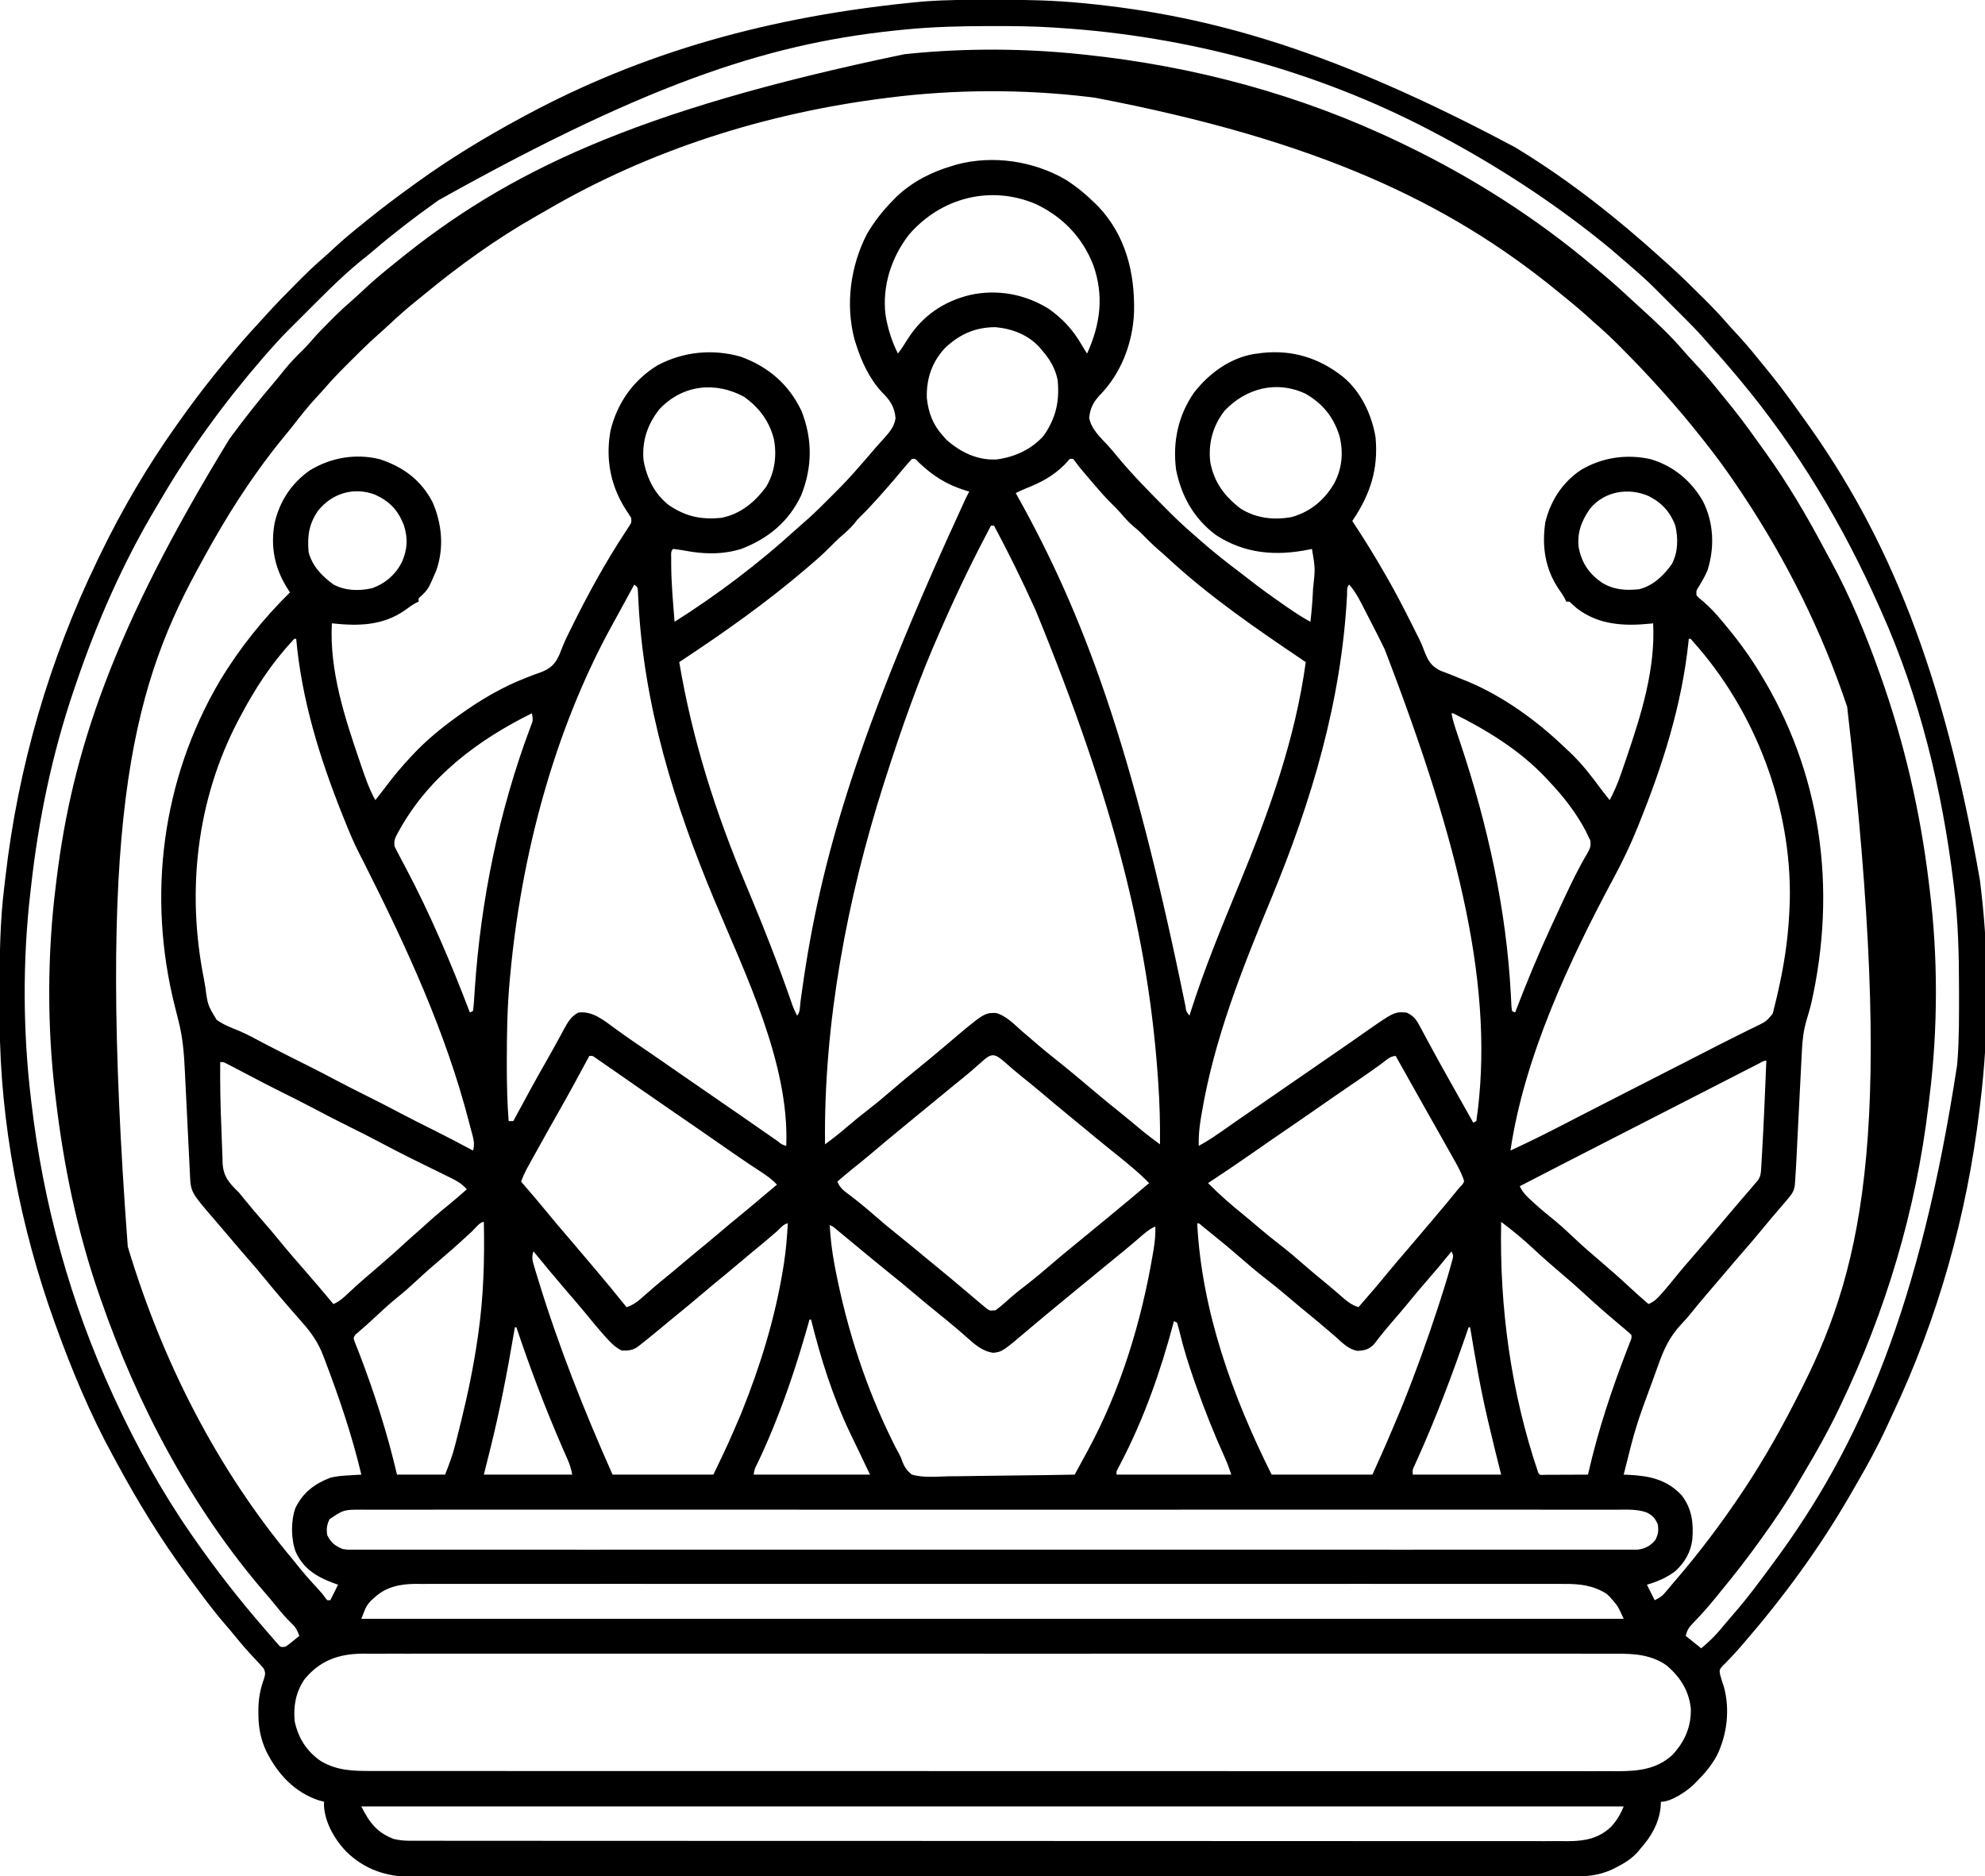 <?xml version="1.0" encoding="UTF-8"?>
<svg version="1.1" xmlns="http://www.w3.org/2000/svg" width="1280" height="1210">
<path d="M0 0 C1.792 0.001 1.792 0.001 3.621 0.002 C22.099 0.027 40.412 0.365 58.812 2.188 C59.462 2.251 60.111 2.314 60.78 2.379 C142.536 10.376 221.705 33.291 337.812 95.188 C339.17 96.017 339.17 96.017 340.555 96.864 C373.357 116.998 403.651 140.985 432.156 166.785 C433.878 168.343 435.607 169.893 437.344 171.434 C444.494 177.854 451.322 184.589 458.125 191.375 C458.601 191.848 459.077 192.322 459.567 192.809 C464.652 197.873 469.623 202.976 474.295 208.425 C476.525 211.015 478.858 213.499 481.188 216 C485.424 220.592 489.467 225.297 493.383 230.168 C495.174 232.394 496.98 234.602 498.805 236.801 C506.348 245.921 513.405 255.309 520.239 264.97 C521.75 267.099 523.275 269.217 524.805 271.332 C578.474 345.879 614.102 433.082 637.562 567.993 C637.803 570.102 638.054 572.209 638.309 574.316 C643.594 618.954 643.261 666.59 637.812 711.188 C637.639 712.658 637.466 714.128 637.292 715.599 C629.139 783.868 610.534 850.235 581.115 912.422 C579.846 915.117 578.6 917.822 577.359 920.531 C571.681 932.832 565.283 944.624 558.473 956.332 C556.857 959.111 555.256 961.899 553.656 964.688 C534.033 998.64 510.711 1030.425 485.062 1060.062 C484.526 1060.684 483.99 1061.305 483.437 1061.946 C481.007 1064.742 478.552 1067.488 475.961 1070.137 C475.128 1070.999 474.295 1071.861 473.438 1072.75 C472.708 1073.473 471.978 1074.196 471.227 1074.941 C469.521 1077.168 469.521 1077.168 469.988 1080.176 C470.697 1082.767 471.497 1085.275 472.375 1087.812 C476.505 1102.686 474.518 1119.168 467.688 1132.812 C464.143 1139.057 459.908 1144.156 454.812 1149.188 C454.272 1149.75 453.732 1150.312 453.176 1150.891 C448.455 1155.409 438.626 1162.188 431.812 1162.188 C431.751 1163.425 431.689 1164.662 431.625 1165.938 C430.45 1176.178 425.555 1184.606 418.812 1192.188 C418.263 1192.864 417.714 1193.541 417.148 1194.238 C413.014 1198.928 408.386 1201.767 402.875 1204.562 C402.219 1204.896 401.563 1205.23 400.887 1205.574 C391.676 1209.996 382.824 1210.479 372.713 1210.442 C371.406 1210.445 370.1 1210.448 368.753 1210.452 C365.13 1210.46 361.507 1210.456 357.883 1210.451 C353.94 1210.446 349.996 1210.454 346.053 1210.46 C339.143 1210.469 332.232 1210.47 325.322 1210.466 C315.046 1210.461 304.77 1210.467 294.494 1210.475 C275.074 1210.491 255.654 1210.492 236.233 1210.49 C221.237 1210.488 206.242 1210.49 191.246 1210.494 C189.092 1210.495 186.938 1210.495 184.784 1210.496 C181.538 1210.497 178.293 1210.498 175.047 1210.499 C144.868 1210.507 114.688 1210.511 84.508 1210.507 C83.371 1210.507 82.233 1210.507 81.06 1210.507 C75.293 1210.506 69.525 1210.505 63.758 1210.504 C62.612 1210.504 61.467 1210.504 60.287 1210.504 C57.97 1210.503 55.654 1210.503 53.338 1210.503 C17.293 1210.497 -18.752 1210.505 -54.797 1210.524 C-95.288 1210.544 -135.778 1210.555 -176.269 1210.551 C-180.586 1210.551 -184.903 1210.55 -189.219 1210.55 C-190.282 1210.55 -191.345 1210.55 -192.44 1210.55 C-208.491 1210.549 -224.542 1210.555 -240.593 1210.566 C-258.846 1210.578 -277.099 1210.579 -295.352 1210.567 C-305.567 1210.56 -315.783 1210.562 -325.998 1210.576 C-332.823 1210.584 -339.647 1210.581 -346.471 1210.57 C-350.359 1210.563 -354.247 1210.562 -358.135 1210.574 C-362.327 1210.586 -366.519 1210.575 -370.711 1210.562 C-371.912 1210.57 -373.113 1210.577 -374.351 1210.584 C-390.176 1210.483 -404.062 1205.727 -415.562 1194.625 C-423.308 1186.754 -429.835 1175.461 -430.312 1164.25 C-430.271 1163.569 -430.23 1162.889 -430.188 1162.188 C-432.075 1161.662 -432.075 1161.662 -434 1161.125 C-449.488 1155.881 -460.198 1144.106 -467.367 1129.84 C-471.213 1121.657 -472.575 1114.042 -472.562 1105.062 C-472.565 1104.145 -472.567 1103.228 -472.569 1102.283 C-472.465 1095.304 -471.337 1089.491 -468.965 1082.902 C-468.113 1079.926 -467.859 1078.952 -469.188 1076.188 C-470.972 1074.076 -472.765 1072.102 -474.688 1070.125 C-479.328 1065.231 -483.712 1060.229 -487.934 1054.965 C-489.902 1052.54 -491.921 1050.17 -493.966 1047.81 C-501.872 1038.651 -509.021 1028.929 -516.188 1019.188 C-516.769 1018.401 -517.35 1017.615 -517.948 1016.805 C-535.11 993.541 -550.268 968.851 -563.988 943.41 C-564.804 941.898 -565.624 940.39 -566.449 938.883 C-581.118 912.052 -592.812 883.916 -603.188 855.188 C-603.418 854.551 -603.648 853.914 -603.885 853.258 C-626.052 791.762 -639.168 724.467 -639.391 659.016 C-639.398 657.612 -639.405 656.208 -639.412 654.805 C-639.431 650.349 -639.436 645.893 -639.438 641.438 C-639.438 640.677 -639.438 639.917 -639.439 639.134 C-639.446 616.726 -639.209 594.491 -636.438 572.225 C-636.175 570.082 -635.928 567.939 -635.684 565.794 C-627.538 494.8 -607.385 425.474 -576.188 361.188 C-575.682 360.14 -575.177 359.092 -574.656 358.013 C-560.494 328.758 -544.039 300.676 -525.188 274.188 C-524.418 273.102 -524.418 273.102 -523.634 271.994 C-516.425 261.836 -509.006 251.884 -501.188 242.188 C-500.43 241.246 -499.672 240.305 -498.891 239.336 C-496.672 236.606 -494.436 233.893 -492.188 231.188 C-491.765 230.679 -491.343 230.17 -490.907 229.646 C-485.075 222.637 -479.098 215.795 -472.895 209.113 C-471.189 207.27 -469.497 205.415 -467.824 203.543 C-461.442 196.428 -454.748 189.64 -448 182.875 C-447.526 182.399 -447.053 181.923 -446.565 181.432 C-441.502 176.347 -436.399 171.377 -430.95 166.705 C-428.36 164.475 -425.876 162.142 -423.375 159.812 C-417.831 154.697 -412.078 149.9 -406.188 145.188 C-405.068 144.277 -403.95 143.365 -402.832 142.453 C-392.866 134.356 -382.601 126.698 -372.188 119.188 C-371.392 118.612 -370.597 118.037 -369.777 117.445 C-348.517 102.135 -326.23 88.634 -303.188 76.188 C-302.111 75.606 -301.035 75.025 -299.926 74.426 C-226.013 34.76 -144.293 10.478 -44.188 1.188 C-43.54 1.14 -42.893 1.093 -42.227 1.044 C-28.16 0.043 -14.097 -0.013 0 0 Z M-55.188 19.188 C-55.841 19.251 -56.494 19.314 -57.168 19.379 C-138.051 27.273 -215.294 50.398 -356.188 129.188 C-356.911 129.7 -357.635 130.213 -358.381 130.741 C-372.101 140.478 -385.339 150.652 -398.121 161.59 C-400.845 163.914 -403.634 166.147 -406.438 168.375 C-420.241 179.688 -432.693 192.596 -445.312 205.188 C-446.336 206.207 -446.336 206.207 -447.38 207.247 C-457.602 217.42 -457.602 217.42 -467.188 228.188 C-468.148 229.294 -469.11 230.4 -470.074 231.504 C-494.718 259.997 -517.041 290.644 -536.024 323.201 C-536.825 324.568 -537.632 325.931 -538.444 327.291 C-559.937 363.265 -576.745 401.551 -590.188 441.188 C-590.569 442.296 -590.95 443.404 -591.342 444.545 C-605.459 485.801 -614.409 528.875 -619.188 572.188 C-619.337 573.466 -619.487 574.745 -619.641 576.062 C-624.662 619.679 -624.431 665.608 -619.188 709.188 C-619.103 709.913 -619.018 710.638 -618.93 711.386 C-611.285 776.721 -593.744 840.425 -566.188 900.188 C-565.717 901.208 -565.247 902.228 -564.763 903.279 C-550.885 933.181 -534.964 962.068 -516.188 989.188 C-515.496 990.187 -515.496 990.187 -514.791 991.208 C-500.453 1011.876 -485.095 1031.632 -468.569 1050.598 C-467.218 1052.152 -465.88 1053.716 -464.543 1055.281 C-463.745 1056.199 -462.947 1057.117 -462.125 1058.062 C-461.087 1059.265 -461.087 1059.265 -460.027 1060.492 C-458.237 1062.526 -458.237 1062.526 -455.188 1062.188 C-452.848 1060.651 -452.848 1060.651 -450.5 1058.688 C-449.288 1057.713 -449.288 1057.713 -448.051 1056.719 C-447.436 1056.213 -446.821 1055.708 -446.188 1055.188 C-447.4 1051.731 -448.534 1049.515 -451.25 1047.062 C-455.114 1043.366 -458.41 1039.34 -461.758 1035.176 C-463.79 1032.676 -465.868 1030.229 -467.978 1027.796 C-515.428 972.846 -550.493 906.508 -574.188 838.188 C-574.579 837.068 -574.97 835.948 -575.374 834.795 C-589.415 794.233 -598.208 751.773 -603.188 709.188 C-603.338 707.966 -603.489 706.744 -603.645 705.485 C-608.869 661.701 -608.697 614.927 -603.188 571.188 C-603.014 569.759 -602.841 568.33 -602.667 566.901 C-592.651 485.351 -566.545 406.262 -491.188 283.188 C-490.394 282.116 -490.394 282.116 -489.584 281.022 C-481.491 270.094 -473.151 259.43 -464.326 249.08 C-461.363 245.601 -458.479 242.07 -455.625 238.5 C-451.931 233.954 -447.963 229.827 -443.742 225.77 C-441.69 223.695 -439.783 221.597 -437.879 219.391 C-434.177 215.119 -430.257 211.109 -426.25 207.125 C-425.585 206.457 -424.921 205.788 -424.236 205.1 C-420.311 201.182 -416.277 197.455 -412.078 193.833 C-409.278 191.396 -406.583 188.852 -403.875 186.312 C-398.173 181.015 -392.274 176.042 -386.188 171.188 C-385.07 170.278 -383.952 169.368 -382.836 168.457 C-313.064 111.734 -231.248 71.577 -56.188 35.188 C-54.924 35.053 -53.661 34.919 -52.359 34.781 C-16.21 31.179 21.692 31.374 57.812 35.188 C58.538 35.263 59.263 35.338 60.01 35.416 C130.872 42.834 199.519 61.259 263.812 92.188 C264.923 92.721 266.034 93.255 267.179 93.804 C310.328 114.657 351.212 140.678 387.892 171.571 C389.69 173.084 391.496 174.588 393.305 176.09 C400.494 182.082 407.401 188.339 414.239 194.728 C415.751 196.13 417.274 197.517 418.805 198.898 C428.64 207.795 438.408 216.942 446.984 227.078 C448.974 229.374 451.035 231.59 453.109 233.81 C458.076 239.128 462.863 244.523 467.418 250.203 C469.195 252.418 470.987 254.612 472.801 256.797 C480.316 265.882 487.358 275.224 494.158 284.854 C495.805 287.177 497.473 289.484 499.145 291.789 C513.509 311.753 525.99 332.984 537.492 354.707 C538.747 357.065 540.026 359.409 541.312 361.75 C553.933 384.906 563.984 409.368 572.812 434.188 C573.157 435.155 573.157 435.155 573.508 436.141 C588.812 479.309 599.048 523.605 604.555 569.072 C604.723 570.447 604.893 571.823 605.066 573.198 C610.547 616.719 610.492 663.621 605.066 707.145 C604.8 709.292 604.545 711.44 604.292 713.588 C596.309 780.645 576.96 845.324 547.812 906.188 C547.378 907.101 546.943 908.015 546.495 908.956 C539.854 922.828 532.404 936.129 524.516 949.327 C522.91 952.024 521.325 954.732 519.746 957.445 C512.706 969.475 504.979 980.896 496.812 992.188 C496.227 993.001 495.641 993.815 495.038 994.654 C487.431 1005.201 479.531 1015.445 471.236 1025.459 C469.952 1027.018 468.686 1028.592 467.422 1030.168 C462.771 1035.964 457.888 1041.448 452.709 1046.774 C449.934 1049.69 448.815 1051.178 447.812 1055.188 C451.113 1057.828 454.413 1060.467 457.812 1063.188 C462.539 1059.29 466.654 1055.332 470.562 1050.625 C471.077 1050.014 471.592 1049.402 472.122 1048.772 C473.181 1047.514 474.237 1046.254 475.292 1044.993 C476.681 1043.344 478.086 1041.713 479.504 1040.09 C487.811 1030.531 495.306 1020.38 502.812 1010.188 C503.372 1009.433 503.932 1008.679 504.509 1007.901 C560.795 931.985 599.107 841.93 622.812 687.188 C622.907 686.08 623.001 684.973 623.098 683.832 C624.155 669.746 624.06 655.618 624.062 641.5 C624.063 640.811 624.063 640.123 624.063 639.413 C624.065 616.883 623.571 594.57 620.812 572.188 C620.663 570.963 620.663 570.963 620.511 569.713 C613.106 509.402 598.76 449.786 573.812 394.188 C573.186 392.771 573.186 392.771 572.546 391.327 C549.221 338.728 519.711 289.414 482.812 245.188 C482.076 244.302 482.076 244.302 481.324 243.398 C476.033 237.053 470.646 230.805 465.078 224.699 C463.818 223.302 462.564 221.898 461.336 220.473 C457.068 215.519 452.601 210.83 447.973 206.215 C447.247 205.488 446.521 204.761 445.773 204.013 C444.249 202.488 442.724 200.964 441.198 199.442 C438.881 197.131 436.57 194.815 434.26 192.498 C432.769 191.007 431.277 189.517 429.785 188.027 C429.105 187.345 428.424 186.662 427.723 185.959 C423.246 181.504 418.604 177.301 413.812 173.188 C412.575 172.107 411.337 171.025 410.102 169.941 C403.129 163.86 396.119 157.868 388.812 152.188 C387.393 151.074 387.393 151.074 385.945 149.938 C354.238 125.268 320.399 103.807 284.812 85.188 C283.91 84.714 283.007 84.24 282.078 83.751 C208.958 45.597 126.088 23.449 43.812 18.188 C42.561 18.101 41.309 18.015 40.02 17.927 C27.224 17.094 14.445 16.987 1.625 17 C-0.025 17.001 -0.025 17.001 -1.709 17.002 C-19.614 17.028 -37.355 17.452 -55.188 19.188 Z M-66.188 63.188 C-66.961 63.285 -67.734 63.382 -68.53 63.482 C-145.073 73.156 -219.918 96.704 -286.679 135.727 C-288.924 137.034 -291.181 138.319 -293.445 139.594 C-319.266 154.258 -343.618 171.843 -366.459 190.764 C-368.018 192.048 -369.592 193.314 -371.168 194.578 C-377.272 199.476 -383.046 204.653 -388.754 210 C-391.427 212.503 -394.154 214.939 -396.891 217.371 C-402.077 222.029 -407.039 226.887 -411.957 231.826 C-413.381 233.256 -414.81 234.68 -416.24 236.104 C-420.895 240.765 -425.427 245.471 -429.714 250.473 C-431.725 252.813 -433.834 255.057 -435.938 257.312 C-440.762 262.599 -445.169 268.143 -449.547 273.801 C-451.803 276.713 -454.135 279.55 -456.5 282.375 C-473.251 302.832 -488.081 325.23 -501.188 348.188 C-501.564 348.845 -501.94 349.502 -502.327 350.18 C-505.345 355.481 -508.281 360.824 -511.188 366.188 C-511.65 367.038 -512.113 367.888 -512.59 368.764 C-555.052 447.172 -576.896 535.13 -556.793 804.169 C-534.813 877.457 -499.491 947.396 -450.188 1006.188 C-448.708 1008.02 -447.228 1009.854 -445.75 1011.688 C-441.781 1016.549 -437.62 1021.177 -433.352 1025.777 C-431.188 1028.188 -431.188 1028.188 -429.523 1030.504 C-429.083 1031.059 -428.642 1031.615 -428.188 1032.188 C-427.527 1032.188 -426.868 1032.188 -426.188 1032.188 C-424.538 1028.888 -422.887 1025.588 -421.188 1022.188 C-422.92 1021.569 -422.92 1021.569 -424.688 1020.938 C-435.34 1016.868 -443.539 1011.805 -448.496 1001.047 C-451.586 992.739 -451.69 981.074 -448.688 972.688 C-443.816 962.742 -436.4 957.132 -426.188 953.188 C-421.977 952.086 -417.705 951.878 -413.375 951.625 C-412.336 951.56 -412.336 951.56 -411.275 951.494 C-409.58 951.389 -407.884 951.288 -406.188 951.188 C-412.142 926.013 -420.5 901.478 -429.688 877.312 C-430.084 876.262 -430.481 875.212 -430.89 874.13 C-434.082 865.924 -438.397 859.738 -444.188 853.188 C-445.349 851.86 -446.511 850.532 -447.672 849.203 C-448.258 848.535 -448.844 847.866 -449.447 847.178 C-452.128 844.112 -454.786 841.028 -457.438 837.938 C-457.936 837.356 -458.435 836.775 -458.949 836.176 C-461.889 832.738 -464.776 829.263 -467.625 825.75 C-471.727 820.698 -475.975 815.784 -480.248 810.877 C-484.233 806.298 -488.174 801.684 -492.084 797.041 C-494.991 793.592 -497.924 790.167 -500.872 786.753 C-516.188 768.992 -516.188 768.992 -516.712 757.44 C-516.756 756.545 -516.801 755.651 -516.846 754.729 C-516.942 752.782 -517.035 750.836 -517.128 748.89 C-517.275 745.798 -517.428 742.707 -517.584 739.615 C-518.026 730.824 -518.46 722.032 -518.88 713.24 C-519.137 707.861 -519.406 702.482 -519.681 697.104 C-519.783 695.064 -519.881 693.025 -519.975 690.984 C-520.492 679.738 -521.325 669.117 -524.188 658.188 C-524.445 657.151 -524.703 656.115 -524.969 655.048 C-525.434 653.177 -525.906 651.307 -526.382 649.438 C-544.375 578.271 -534.932 503.213 -497.688 439.75 C-485.063 418.656 -469.674 399.468 -452.188 382.188 C-452.502 381.726 -452.817 381.265 -453.141 380.789 C-461.967 367.337 -464.998 353.118 -462.062 337.312 C-458.771 323.261 -451.219 311.828 -439.348 303.496 C-425.791 295.283 -409.892 292.507 -394.375 296.312 C-379.148 301.296 -367.611 309.814 -360.188 324.188 C-354.151 338.174 -352.736 353.704 -357.914 368.211 C-362.929 379.933 -362.929 379.933 -367.375 384.371 C-369.423 385.996 -369.423 385.996 -369.188 388.188 C-369.752 388.448 -370.317 388.708 -370.898 388.977 C-373.404 390.302 -375.541 391.868 -377.812 393.562 C-392.363 403.81 -408.109 404.006 -425.188 402.188 C-426.837 432.936 -416.762 463.302 -406.938 492.062 C-406.681 492.815 -406.425 493.567 -406.161 494.341 C-403.591 501.849 -401.015 509.207 -397.188 516.188 C-394.648 513.044 -392.174 509.86 -389.739 506.635 C-384.854 500.189 -379.758 494.06 -374.188 488.188 C-373.731 487.698 -373.274 487.209 -372.803 486.705 C-364.076 477.404 -354.54 469.616 -344.188 462.188 C-343.572 461.743 -342.956 461.299 -342.322 460.841 C-329.394 451.607 -315.291 443.243 -300.465 437.508 C-299.346 437.064 -298.227 436.621 -297.074 436.164 C-294.925 435.331 -292.759 434.542 -290.575 433.807 C-284.26 431.351 -281.193 428.544 -278.469 422.359 C-277.631 420.338 -276.824 418.308 -276.031 416.269 C-274.626 412.801 -272.949 409.474 -271.277 406.129 C-270.943 405.452 -270.609 404.774 -270.265 404.076 C-259.866 383.007 -248.654 362.64 -235.741 342.983 C-235.038 341.899 -235.038 341.899 -234.32 340.793 C-233.907 340.165 -233.493 339.538 -233.067 338.891 C-231.958 337.063 -231.958 337.063 -232.188 334.188 C-233.189 332.504 -234.264 330.863 -235.375 329.25 C-245.465 313.789 -248.836 296.206 -245.535 278.012 C-241.203 260.105 -230.98 245.563 -215.344 235.871 C-198.542 226.909 -179.751 225.06 -161.508 230.23 C-143.694 236.706 -130.448 248.088 -122.32 265.312 C-115.191 283.405 -115.333 301.466 -122.508 319.508 C-130.509 336.604 -143.811 347.521 -161.188 354.188 C-173.449 357.972 -185.731 357.644 -198.188 355.188 C-200.524 354.791 -202.832 354.455 -205.188 354.188 C-206.88 355.88 -206.353 357.995 -206.377 360.256 C-206.376 360.997 -206.376 361.737 -206.375 362.5 C-206.376 363.269 -206.376 364.038 -206.377 364.83 C-206.274 376.972 -205.16 389.09 -204.188 401.188 C-176.367 383.595 -150.031 363.644 -125.699 341.453 C-124.32 340.209 -122.935 338.972 -121.522 337.767 C-115.796 332.866 -110.456 327.609 -105.142 322.272 C-103.628 320.753 -102.108 319.238 -100.588 317.725 C-95.243 312.384 -90.085 306.944 -85.188 301.188 C-84.131 299.984 -83.072 298.782 -82.012 297.582 C-79.253 294.445 -76.539 291.271 -73.833 288.089 C-72.274 286.287 -70.672 284.535 -69.055 282.785 C-65.497 278.795 -62.489 275.27 -61.703 269.84 C-62.376 262.272 -65.418 258.127 -70.676 252.902 C-78.546 244.396 -83.772 233.142 -87.188 222.188 C-87.506 221.195 -87.824 220.202 -88.152 219.18 C-94.151 196.676 -90.779 171.711 -80.188 151.188 C-75.453 143.031 -69.79 135.904 -63.188 129.188 C-62.513 128.5 -61.839 127.813 -61.145 127.105 C-50.996 117.452 -38.56 111.076 -25.188 107.188 C-24.15 106.869 -23.112 106.551 -22.043 106.223 C1.249 100.111 27.283 104.002 47.992 116.035 C54.872 120.438 60.993 125.466 66.812 131.188 C67.5 131.862 68.187 132.536 68.895 133.23 C86.725 151.975 92.675 176.205 92.09 201.441 C91.305 221.434 83.704 241.358 69.438 255.625 C65.607 259.925 63.748 263.836 63.156 269.598 C64.494 276.914 70.101 281.999 75.045 287.277 C77.106 289.505 79.031 291.821 80.952 294.17 C90.804 306.163 101.743 317.203 112.688 328.188 C113.567 329.072 114.447 329.956 115.353 330.867 C120.347 335.849 125.455 340.603 130.812 345.188 C131.969 346.209 133.124 347.232 134.277 348.258 C142.85 355.822 151.731 362.854 160.871 369.718 C162.585 371.016 164.282 372.331 165.969 373.664 C173.033 379.223 180.317 384.419 187.688 389.562 C188.675 390.253 189.663 390.944 190.68 391.656 C195.614 395.076 200.536 398.321 205.812 401.188 C206.55 395 207.076 388.849 207.375 382.625 C207.417 381.766 207.458 380.907 207.501 380.022 C208.962 366.731 208.962 366.731 206.812 354.188 C206.204 354.32 205.596 354.453 204.969 354.59 C183.563 358.902 163.472 357.398 144.812 345.188 C130.69 334.586 122.696 320.365 119.207 303.211 C116.882 285.396 120.455 268.107 130.848 253.285 C140.368 241.044 153.888 231.088 169.531 228.461 C170.66 228.326 170.66 228.326 171.812 228.188 C172.772 228.056 173.731 227.925 174.719 227.789 C194.292 225.651 211.583 231.121 226.812 243.188 C238.368 252.721 245.405 267.576 247.812 282.188 C249.746 302.777 244.364 319.139 232.812 336.188 C233.491 337.217 234.169 338.247 234.867 339.309 C241.495 349.43 247.8 359.689 253.812 370.188 C254.202 370.863 254.592 371.538 254.994 372.233 C260.699 382.145 265.947 392.274 271.062 402.5 C271.93 404.234 271.93 404.234 272.815 406.003 C273.376 407.133 273.938 408.262 274.516 409.426 C275.077 410.54 275.637 411.655 276.215 412.804 C277.812 416.188 277.812 416.188 279.125 419.72 C281.544 426.021 283.426 429.637 289.602 432.695 C291.864 433.609 294.144 434.48 296.438 435.312 C298.875 436.295 301.31 437.285 303.742 438.281 C304.942 438.763 306.142 439.245 307.378 439.742 C330.261 449.372 351.489 464.732 369.38 481.823 C370.759 483.137 372.155 484.434 373.551 485.73 C381.094 492.946 387.238 500.991 393.441 509.358 C395.18 511.677 396.983 513.94 398.812 516.188 C401.554 510.907 403.864 505.699 405.801 500.078 C406.065 499.322 406.329 498.566 406.601 497.787 C407.451 495.34 408.29 492.889 409.125 490.438 C409.413 489.595 409.701 488.752 409.997 487.884 C419.277 460.6 428.354 431.301 426.812 402.188 C426.134 402.26 425.456 402.332 424.758 402.406 C407.994 404.078 391.513 403.224 377.582 392.465 C375.973 391.061 374.39 389.627 372.812 388.188 C372.152 388.188 371.493 388.188 370.812 388.188 C370.541 387.61 370.269 387.033 369.988 386.438 C368.814 384.191 367.477 382.245 366 380.188 C357.068 366.964 355.033 352.551 357.273 336.984 C360.722 323.108 368.278 311.315 380.188 303.312 C393.866 295.167 409.643 292.849 425.188 296.312 C439.699 300.595 451.252 310.143 458.812 323.188 C465.965 337.157 466.588 353.343 461.812 368.188 C460.233 371.812 458.273 375.191 456.238 378.578 C454.573 381.131 454.573 381.131 454.812 384.188 C456.571 386.049 456.571 386.049 458.875 387.875 C463.32 391.7 467.085 395.671 470.812 400.188 C471.509 401.015 471.509 401.015 472.219 401.86 C480.097 411.231 487.318 420.807 493.812 431.188 C494.199 431.805 494.585 432.422 494.983 433.058 C535.475 498.242 545.568 573.382 528.653 647.83 C527.774 651.341 526.742 654.781 525.688 658.242 C523.774 664.837 523.053 671.035 522.75 677.875 C522.681 679.125 522.612 680.374 522.541 681.661 C522.329 685.529 522.141 689.397 521.955 693.266 C521.668 699.146 521.363 705.026 521.062 710.906 C520.656 718.845 520.253 726.784 519.865 734.723 C519.803 735.981 519.741 737.238 519.677 738.533 C519.56 740.897 519.445 743.261 519.332 745.625 C519.065 751.017 518.76 756.406 518.376 761.791 C518.276 763.228 518.276 763.228 518.174 764.694 C517.646 768.339 516.191 770.419 513.812 773.188 C513.166 773.971 513.166 773.971 512.506 774.771 C511.073 776.498 509.604 778.188 508.125 779.875 C504.479 784.078 500.873 788.298 497.375 792.625 C493.273 797.677 489.025 802.591 484.752 807.498 C480.765 812.078 476.824 816.695 472.911 821.339 C469.528 825.351 466.111 829.335 462.688 833.312 C458.407 838.292 454.196 843.317 450.094 848.445 C448.492 850.371 446.817 852.237 445.094 854.055 C437.465 862.162 433.617 870.507 429.954 880.947 C428.89 883.966 427.797 886.972 426.694 889.977 C415.588 920.096 415.588 920.096 407.812 951.188 C409.263 951.244 409.263 951.244 410.742 951.301 C424.291 951.985 435.464 954.172 445.125 964.438 C451.882 973.133 452.947 982.454 452.079 993.147 C451.01 1001.344 447.112 1008 441.059 1013.504 C435.582 1017.609 429.368 1020.29 422.812 1022.188 C424.462 1025.487 426.113 1028.787 427.812 1032.188 C431.357 1030.415 432.499 1029.713 434.875 1026.875 C435.48 1026.16 436.084 1025.444 436.707 1024.707 C437.402 1023.876 438.097 1023.044 438.812 1022.188 C439.641 1021.222 440.47 1020.256 441.324 1019.262 C456.603 1001.453 470.779 982.697 483.812 963.188 C484.254 962.527 484.696 961.867 485.151 961.186 C498.823 940.636 510.745 919.24 521.812 897.188 C522.6 895.627 522.6 895.627 523.403 894.035 C563.544 814.033 582.672 723.482 551.945 456.064 C535.752 407.541 512.872 361.617 484.562 319.062 C483.864 318.011 483.864 318.011 483.151 316.937 C477.296 308.144 471.264 299.558 464.812 291.188 C464.289 290.507 463.765 289.826 463.226 289.124 C461.93 287.451 460.625 285.786 459.312 284.125 C458.85 283.539 458.388 282.953 457.912 282.349 C441.846 262.036 424.649 242.97 406.375 224.625 C405.133 223.376 405.133 223.376 403.865 222.101 C399.008 217.256 394.014 212.658 388.812 208.188 C387.205 206.733 385.6 205.275 384 203.812 C378.751 199.082 373.316 194.618 367.812 190.188 C366.679 189.262 365.547 188.336 364.414 187.41 C294.835 130.776 210.518 90.629 66.812 63.188 C65.608 63.038 64.403 62.888 63.161 62.734 C20.902 57.624 -23.965 57.788 -66.188 63.188 Z M-52.938 151.375 C-64.405 166.145 -70.364 184.483 -68.188 203.188 C-66.754 211.95 -64.162 220.238 -60.188 228.188 C-57.884 225.218 -55.897 222.143 -53.938 218.938 C-44.318 203.835 -30.921 194.607 -13.494 190.372 C3.892 186.602 21.679 189.845 36.812 199.188 C46.163 205.672 52.912 213.148 58.551 222.988 C59.569 224.763 60.678 226.485 61.812 228.188 C70.396 209.358 72.789 190.827 65.812 171.188 C58.828 153.194 45.948 139.857 28.543 131.695 C-0.592 119.443 -32.242 127.609 -52.938 151.375 Z M-29.926 224.734 C-38.331 233.851 -41.868 244.524 -41.535 256.812 C-40.564 266.241 -37.589 274.182 -31.188 281.188 C-30.424 282.054 -29.661 282.92 -28.875 283.812 C-19.837 291.799 -8.993 297.108 3.348 296.508 C15.065 294.985 25.866 290.087 33.812 281.188 C41.805 269.623 44.131 258.969 42.812 245.188 C41.24 237.709 37.815 231.881 32.812 226.188 C32.311 225.582 31.81 224.976 31.293 224.352 C23.91 216.125 13.644 212.221 2.812 211.188 C-10.339 211.188 -20.44 215.74 -29.926 224.734 Z M-214.066 264.203 C-221.697 273.918 -225.375 284.808 -224.188 297.188 C-222.138 308.509 -216.988 319.017 -207.711 326.07 C-196.914 333.339 -187.191 335.38 -174.188 334.188 C-161.708 331.715 -152.676 324.239 -145.188 314.188 C-139.548 304.817 -138.125 293.833 -140.188 283.188 C-143.235 271.646 -149.562 263.204 -159.188 256.188 C-177.854 245.969 -199.189 248.243 -214.066 264.203 Z M150.445 265.086 C142.886 274.815 139.769 286.269 141.277 298.426 C143.787 311.377 150.457 320.262 160.812 328.188 C170.937 334.524 182.413 335.781 194.066 333.57 C206.001 330.054 214.683 322.759 220.988 312.223 C226.199 302.654 227.21 292.156 224.625 281.625 C220.928 269.337 213.876 260.587 202.812 254.188 C184.229 245.312 164.301 250.457 150.445 265.086 Z M-51.188 296.188 C-53.157 298.316 -55.025 300.459 -56.875 302.688 C-57.969 303.985 -59.062 305.281 -60.156 306.578 C-60.682 307.205 -61.208 307.832 -61.75 308.479 C-64.511 311.761 -67.343 314.978 -70.188 318.188 C-70.906 318.998 -71.624 319.809 -72.363 320.645 C-76.339 325.101 -80.378 329.431 -84.645 333.609 C-86.406 335.363 -86.406 335.363 -88.625 338.188 C-91.225 341.231 -93.977 343.683 -97.016 346.27 C-99.34 348.322 -101.512 350.478 -103.688 352.688 C-107.695 356.735 -111.847 360.503 -116.188 364.188 C-117.144 365.01 -118.1 365.832 -119.086 366.68 C-144.937 388.831 -172.792 408.463 -201.188 427.188 C-192.698 477.542 -177.731 524.367 -157.977 571.326 C-147.248 596.849 -137.098 622.582 -128.094 648.766 C-127.258 651 -126.3 653.079 -125.188 655.188 C-123.147 653.147 -123.399 649.195 -123.023 646.387 C-122.79 644.709 -122.557 643.031 -122.323 641.353 C-122.2 640.461 -122.076 639.569 -121.949 638.651 C-110.193 554.288 -85.934 472.181 -16.456 321.616 C-15.688 320.146 -14.929 318.671 -14.188 317.188 C-14.915 316.98 -15.642 316.772 -16.391 316.559 C-28.616 312.812 -37.928 306.959 -47.008 298.129 C-48.95 295.966 -48.95 295.966 -51.188 296.188 Z M49.254 297.691 C48.634 298.371 48.014 299.05 47.375 299.75 C40.221 307.046 31.893 311.457 22.441 315.145 C20.153 316.053 18.004 317.072 15.812 318.188 C16.092 318.686 16.372 319.185 16.66 319.699 C59.85 397.051 90.963 481.125 125.305 649.385 C125.656 652.384 125.656 652.384 127.812 655.188 C128.007 654.569 128.201 653.95 128.401 653.312 C137.393 624.912 148.791 597.465 160.125 569.938 C179.127 523.779 196.04 476.901 202.812 427.188 C202.038 426.664 201.263 426.141 200.464 425.602 C170.565 405.401 140.699 384.929 114.16 360.352 C112.038 358.396 109.878 356.503 107.688 354.625 C103.905 351.346 100.417 347.811 96.906 344.246 C95.219 342.588 93.54 341.088 91.688 339.625 C88.662 337.06 86.229 334.305 83.664 331.293 C81.792 329.164 79.835 327.175 77.812 325.188 C73.933 321.352 70.345 317.342 66.812 313.188 C66.374 312.674 65.936 312.161 65.485 311.632 C64.009 309.903 62.535 308.171 61.062 306.438 C60.59 305.882 60.118 305.327 59.632 304.755 C57.709 302.483 55.837 300.222 54.109 297.797 C53.681 297.266 53.253 296.735 52.812 296.188 C50.691 295.956 50.691 295.956 49.254 297.691 Z M-434.012 329.434 C-439.981 338.005 -441.107 345.839 -440.188 356.188 C-437.967 365.136 -431.395 371.948 -424.059 377.18 C-416.493 381.255 -407.645 381.384 -399.371 379.57 C-390.899 376.574 -384.331 370.966 -380.188 363 C-376.437 354.94 -376.016 346.954 -378.875 338.562 C-382.727 328.974 -387.974 323.496 -397.453 319.148 C-411.01 314.076 -424.916 318.234 -434.012 329.434 Z M386.16 328.191 C380.724 335.834 377.668 343.744 378.812 353.188 C380.668 363.116 385.467 370.209 393.766 375.934 C401.435 380.632 408.885 381.089 417.812 380.188 C426.765 377.946 433.565 371.405 438.805 364.059 C442.876 356.5 443.049 347.594 441.16 339.336 C437.98 330.519 432.343 324.338 424 320.152 C411.025 314.43 395.463 316.909 386.16 328.191 Z M-0.188 339.188 C-10.987 359.563 -21.036 380.159 -30.337 401.26 C-31.152 403.108 -31.974 404.953 -32.796 406.798 C-46.6 437.842 -57.822 469.854 -68.188 502.188 C-68.589 503.437 -68.991 504.687 -69.405 505.974 C-92.985 580.051 -108.102 660.228 -107.188 738.188 C-102.306 734.646 -97.643 730.921 -93.062 727 C-88.543 723.133 -83.951 719.394 -79.25 715.75 C-73.772 711.497 -68.477 707.071 -63.233 702.534 C-57.968 697.981 -52.596 693.57 -47.188 689.188 C-41.284 684.39 -35.42 679.553 -29.625 674.625 C-4.604 653.371 -4.604 653.371 3.004 653.469 C9.564 655.148 14.807 660.82 19.812 665.188 C21.031 666.229 22.251 667.27 23.473 668.309 C25.853 670.338 28.224 672.379 30.59 674.426 C33.989 677.356 37.481 680.157 41 682.941 C50.04 690.161 58.938 697.566 67.75 705.062 C72.087 708.752 76.482 712.352 80.945 715.887 C85.532 719.567 90.052 723.328 94.573 727.089 C95.608 727.946 95.608 727.946 96.664 728.82 C97.271 729.324 97.877 729.829 98.502 730.348 C101.881 733.038 105.348 735.609 108.812 738.188 C108.969 724.55 108.586 711.041 107.625 697.438 C107.56 696.497 107.494 695.556 107.427 694.587 C101.161 605.698 79.415 517.852 28.812 394.188 C28.377 393.228 28.377 393.228 27.934 392.249 C19.777 374.261 11.117 356.613 1.812 339.188 C1.153 339.188 0.492 339.188 -0.188 339.188 Z M-230.188 377.188 C-233.684 383.569 -237.167 389.957 -240.641 396.351 C-241.928 398.711 -243.226 401.064 -244.531 403.414 C-281.99 471.559 -303.097 552.056 -310.188 629.188 C-310.29 630.258 -310.393 631.329 -310.5 632.432 C-312.095 649.643 -312.371 666.788 -312.375 684.062 C-312.376 685.091 -312.377 686.12 -312.378 687.18 C-312.377 699.222 -312.136 711.18 -311.188 723.188 C-310.197 723.188 -309.207 723.188 -308.188 723.188 C-307.862 722.581 -307.536 721.974 -307.2 721.349 C-300.55 708.98 -293.823 696.662 -286.875 684.458 C-284.31 679.953 -281.767 675.44 -279.289 670.887 C-278.837 670.06 -278.386 669.233 -277.921 668.38 C-277.086 666.846 -276.256 665.309 -275.433 663.768 C-273.054 659.408 -270.789 655.488 -266.188 653.188 C-256.839 652.043 -249.525 658.456 -242.312 663.688 C-240.819 664.756 -239.324 665.824 -237.828 666.891 C-237.063 667.437 -236.298 667.982 -235.51 668.545 C-231.725 671.222 -227.895 673.83 -224.062 676.438 C-216.908 681.312 -209.789 686.236 -202.688 691.188 C-195.709 696.052 -188.716 700.894 -181.688 705.688 C-174.597 710.523 -167.542 715.407 -160.5 720.312 C-150.165 727.512 -150.165 727.512 -139.812 734.688 C-139.146 735.15 -138.48 735.613 -137.794 736.09 C-135.209 738.233 -135.209 738.233 -132.188 739.188 C-130.014 686.222 -158.783 627.955 -178.782 580.068 C-204.501 518.447 -224.099 455.297 -227.505 388.149 C-227.568 387.002 -227.63 385.854 -227.695 384.672 C-227.743 383.658 -227.791 382.645 -227.84 381.601 C-227.967 379.008 -227.967 379.008 -230.188 377.188 Z M230.812 377.188 C229.089 378.911 229.56 381.261 229.453 383.617 C225.885 452.149 206.736 516.381 180.645 579.425 C161.752 625.076 143.452 670.793 135.438 719.812 C135.27 720.837 135.102 721.862 134.929 722.918 C134.082 728.412 133.641 733.63 133.812 739.188 C140.044 735.805 145.769 731.829 151.562 727.75 C153.63 726.303 155.697 724.856 157.766 723.41 C159.302 722.335 159.302 722.335 160.869 721.239 C164.998 718.361 169.153 715.521 173.312 712.688 C180.341 707.895 187.334 703.052 194.312 698.188 C202.046 692.797 209.802 687.443 217.592 682.134 C221.984 679.137 226.359 676.115 230.719 673.07 C231.731 672.363 232.744 671.656 233.787 670.928 C235.738 669.564 237.687 668.198 239.635 666.83 C259.912 652.652 259.912 652.652 267.812 653.188 C272.104 655.198 273.871 657.373 276.09 661.508 C276.679 662.588 277.268 663.669 277.875 664.782 C278.493 665.947 279.112 667.112 279.75 668.312 C280.408 669.527 281.067 670.741 281.727 671.954 C283.089 674.458 284.445 676.964 285.797 679.472 C288.863 685.142 292.028 690.757 295.188 696.375 C296.333 698.419 297.479 700.463 298.625 702.508 C302.681 709.738 306.744 716.965 310.812 724.188 C311.473 723.857 312.132 723.528 312.812 723.188 C324.884 639.654 302.695 546.355 253.812 419.188 C253.44 418.417 253.068 417.646 252.685 416.852 C250.457 412.264 248.15 407.72 245.812 403.188 C245.37 402.322 244.927 401.456 244.471 400.563 C243.009 397.705 241.537 394.852 240.062 392 C239.602 391.102 239.142 390.204 238.668 389.278 C236.38 384.887 234.12 380.92 230.812 377.188 Z M-451.016 413.961 C-464.477 428.421 -474.962 444.77 -484.188 462.188 C-484.659 463.075 -485.131 463.963 -485.617 464.877 C-512.446 516.126 -518.969 574.779 -507.749 631.237 C-507.371 633.222 -507.03 635.215 -506.724 637.212 C-505.216 648.446 -505.216 648.446 -499.491 657.88 C-495.082 661.037 -490.155 662.961 -485.138 664.946 C-479.536 667.303 -474.237 670.274 -468.875 673.125 C-459.621 677.94 -450.317 682.646 -440.973 687.285 C-434.385 690.564 -427.869 693.967 -421.369 697.419 C-415.354 700.602 -409.283 703.661 -403.188 706.688 C-395.525 710.492 -387.93 714.402 -380.375 718.416 C-373.404 722.105 -366.351 725.621 -359.287 729.128 C-350.84 733.333 -342.499 737.723 -334.188 742.188 C-332.507 737.145 -334.594 732.359 -335.875 727.312 C-336.188 726.08 -336.5 724.848 -336.822 723.578 C-351.835 665.545 -377.127 610.868 -404.004 557.52 C-404.362 556.806 -404.72 556.093 -405.089 555.358 C-405.829 553.895 -406.58 552.437 -407.341 550.984 C-411.338 543.242 -414.587 535.21 -417.812 527.125 C-418.116 526.365 -418.42 525.605 -418.732 524.822 C-433.193 488.492 -444.65 451.314 -448.188 412.188 C-449.492 412.071 -449.492 412.071 -451.016 413.961 Z M449.812 412.188 C449.753 412.768 449.694 413.348 449.632 413.946 C445.297 454.933 433.147 493.151 417.812 531.188 C417.385 532.25 416.958 533.313 416.519 534.408 C412.101 545.301 407.099 555.732 401.535 566.082 C372.946 619.38 343.711 681.746 334.812 742.188 C347.651 736.312 360.217 729.946 372.752 723.456 C374.225 722.693 375.698 721.931 377.172 721.168 C377.93 720.776 378.687 720.383 379.468 719.979 C389.562 714.758 399.689 709.601 409.812 704.438 C413.839 702.383 417.865 700.328 421.891 698.273 C423.384 697.511 423.384 697.511 424.908 696.733 C431.601 693.317 438.294 689.898 444.984 686.477 C445.875 686.021 446.766 685.566 447.684 685.096 C452.005 682.886 456.325 680.671 460.641 678.45 C462.279 677.607 463.917 676.764 465.555 675.922 C466.736 675.314 466.736 675.314 467.941 674.694 C472.355 672.43 476.783 670.201 481.234 668.012 C483.804 666.747 486.365 665.467 488.926 664.186 C490.622 663.345 492.33 662.527 494.038 661.71 C499.752 658.858 499.752 658.858 503.82 654.09 C504.385 652.264 504.385 652.264 504.812 650.188 C505.05 649.286 505.287 648.385 505.531 647.457 C506.358 644.192 507.096 640.916 507.812 637.625 C508.074 636.433 508.335 635.241 508.604 634.012 C512.122 617.536 514.255 601.024 514.812 584.188 C514.854 583.178 514.895 582.169 514.938 581.129 C516.227 520.44 492.69 458.554 452.203 413.559 C451.019 412.07 451.019 412.07 449.812 412.188 Z M296.812 460.188 C297.567 464.677 298.978 468.897 300.438 473.195 C300.981 474.82 301.524 476.445 302.066 478.07 C302.351 478.923 302.636 479.777 302.93 480.657 C320.106 532.327 332.186 586.839 335.041 641.351 C335.079 642.041 335.117 642.732 335.157 643.444 C335.26 645.394 335.352 647.345 335.442 649.296 C335.565 650.25 335.687 651.205 335.812 652.188 C336.473 652.518 337.132 652.847 337.812 653.188 C338.083 652.481 338.353 651.774 338.632 651.046 C345.494 633.175 352.802 615.581 360.812 598.188 C361.28 597.172 361.28 597.172 361.757 596.136 C364.135 590.979 366.53 585.831 368.938 580.688 C369.278 579.96 369.618 579.232 369.969 578.482 C374.389 569.049 378.909 559.699 384.247 550.74 C386.063 547.533 386.92 545.774 386.246 542.086 C385.773 541.129 385.3 540.173 384.812 539.188 C384.347 538.195 383.882 537.202 383.402 536.18 C377.07 524.234 369.107 513.993 359.812 504.188 C358.942 503.253 358.072 502.318 357.176 501.355 C340.415 483.723 319.461 470.947 297.812 460.188 C297.483 460.188 297.152 460.188 296.812 460.188 Z M-296.188 460.188 C-330.92 477.348 -362.345 500.893 -381.5 535.25 C-381.904 535.952 -382.308 536.655 -382.724 537.379 C-384.446 540.627 -385.312 542.395 -384.73 546.094 C-382.625 550.315 -380.436 554.478 -378.188 558.625 C-362.021 589.078 -348.458 620.993 -336.188 653.188 C-335.527 652.857 -334.868 652.528 -334.188 652.188 C-333.851 649.84 -333.646 647.588 -333.512 645.227 C-333.408 643.726 -333.304 642.225 -333.2 640.724 C-333.148 639.925 -333.096 639.126 -333.042 638.303 C-329.202 580.904 -317.399 522.971 -297.131 469.085 C-295.403 464.706 -295.403 464.706 -296.188 460.188 Z M-6.25 685.062 C-7.415 686.089 -8.58 687.115 -9.746 688.141 C-10.326 688.657 -10.906 689.173 -11.503 689.705 C-13.889 691.805 -16.345 693.81 -18.812 695.812 C-19.71 696.543 -20.607 697.274 -21.531 698.027 C-22.408 698.74 -23.284 699.453 -24.188 700.188 C-32.047 706.603 -39.882 713.048 -47.711 719.5 C-50.672 721.94 -53.636 724.378 -56.602 726.812 C-63.683 732.63 -70.736 738.475 -77.714 744.416 C-81.73 747.825 -85.825 751.123 -89.953 754.395 C-93.098 756.918 -96.145 759.542 -99.188 762.188 C-97.649 766.429 -94.49 768.531 -91 771.125 C-85.652 775.206 -80.493 779.437 -75.438 783.875 C-70.692 788.03 -65.904 792.082 -60.949 795.988 C-55.048 800.687 -49.26 805.525 -43.443 810.328 C-41.221 812.16 -38.996 813.989 -36.77 815.816 C-30.227 821.19 -23.7 826.578 -17.25 832.062 C-15.23 833.772 -13.209 835.48 -11.188 837.188 C-10.236 837.998 -9.285 838.809 -8.305 839.645 C-7.42 840.381 -6.536 841.117 -5.625 841.875 C-4.478 842.84 -4.478 842.84 -3.309 843.824 C-1.047 845.548 -1.047 845.548 2.812 845.188 C4.905 843.647 6.771 842.111 8.688 840.375 C9.851 839.355 11.016 838.336 12.184 837.32 C12.783 836.797 13.382 836.274 14 835.735 C16.841 833.309 19.792 831.032 22.75 828.75 C28.233 824.495 33.531 820.063 38.78 815.523 C43.059 811.823 47.402 808.213 51.793 804.645 C55.52 801.612 59.229 798.556 62.938 795.5 C67.365 791.851 71.792 788.203 76.227 784.562 C84.816 777.508 93.352 770.397 101.812 763.188 C98.251 759.534 94.537 756.151 90.625 752.875 C90.05 752.391 89.476 751.908 88.884 751.409 C84.853 748.029 80.766 744.726 76.645 741.457 C70.732 736.719 64.91 731.871 59.068 727.047 C56.846 725.215 54.621 723.386 52.395 721.559 C45.309 715.74 38.254 709.891 31.272 703.948 C27.389 700.651 23.43 697.463 19.43 694.309 C17.401 692.665 15.417 690.995 13.445 689.285 C12.864 688.783 12.283 688.281 11.684 687.764 C10.543 686.775 9.407 685.78 8.277 684.779 C1.893 679.255 -0.147 679.473 -6.25 685.062 Z M-259.188 681.188 C-259.676 682.097 -259.676 682.097 -260.175 683.026 C-266.182 694.2 -272.23 705.345 -278.5 716.375 C-283.311 724.844 -288.076 733.336 -292.793 741.858 C-293.508 743.15 -294.225 744.442 -294.943 745.733 C-295.948 747.542 -296.949 749.353 -297.949 751.164 C-298.526 752.206 -299.103 753.249 -299.698 754.323 C-301.04 756.904 -302.165 759.466 -303.188 762.188 C-302.426 763.071 -301.664 763.954 -300.879 764.863 C-296.09 770.425 -291.313 775.989 -286.688 781.688 C-282.298 787.091 -277.771 792.368 -273.23 797.645 C-268.974 802.593 -264.766 807.582 -260.555 812.57 C-259.163 814.217 -257.767 815.861 -256.371 817.504 C-249.185 825.966 -242.114 834.511 -235.188 843.188 C-230.356 841.676 -227.262 838.928 -223.562 835.625 C-222.312 834.53 -221.061 833.437 -219.809 832.344 C-219.194 831.805 -218.579 831.266 -217.945 830.711 C-215.546 828.631 -213.091 826.624 -210.625 824.625 C-206.604 821.36 -202.634 818.042 -198.688 814.688 C-193.838 810.566 -188.936 806.518 -184 802.5 C-180.87 799.926 -177.776 797.312 -174.688 794.688 C-170.718 791.315 -166.727 787.976 -162.688 784.688 C-157.478 780.447 -152.349 776.115 -147.23 771.766 C-144.229 769.223 -141.212 766.702 -138.188 764.188 C-141.39 760.707 -144.991 758.177 -148.938 755.625 C-150.298 754.731 -151.657 753.837 -153.016 752.941 C-153.711 752.484 -154.407 752.026 -155.123 751.555 C-158.336 749.427 -161.514 747.249 -164.688 745.062 C-165.335 744.617 -165.982 744.171 -166.648 743.712 C-173.61 738.908 -180.546 734.067 -187.486 729.232 C-194.295 724.493 -201.13 719.795 -207.984 715.122 C-214.244 710.847 -220.468 706.522 -226.688 702.188 C-230.52 699.52 -234.354 696.854 -238.188 694.188 C-239.124 693.535 -240.061 692.883 -241.026 692.211 C-243.681 690.365 -246.34 688.525 -249 686.688 C-249.801 686.129 -250.601 685.571 -251.426 684.996 C-252.158 684.492 -252.89 683.988 -253.645 683.469 C-254.284 683.026 -254.923 682.583 -255.581 682.127 C-257.165 681.019 -257.165 681.019 -259.188 681.188 Z M251.375 686.375 C249.817 687.49 248.259 688.603 246.699 689.715 C245.89 690.292 245.081 690.87 244.248 691.464 C240.426 694.169 236.558 696.804 232.688 699.438 C225.533 704.312 218.414 709.236 211.312 714.188 C203.574 719.582 195.812 724.939 188.018 730.252 C181.732 734.542 175.49 738.893 169.25 743.25 C159.528 750.035 149.711 756.663 139.812 763.188 C147.103 770.555 154.851 777.296 162.906 783.812 C166.016 786.354 169.072 788.953 172.125 791.562 C176.561 795.346 181.079 798.993 185.688 802.562 C191.433 807.018 196.943 811.699 202.413 816.487 C206.881 820.396 211.426 824.19 216.047 827.918 C218.126 829.625 220.171 831.351 222.203 833.113 C222.782 833.613 223.362 834.113 223.958 834.628 C225.081 835.6 226.199 836.576 227.311 837.559 C230.325 840.161 233.014 841.961 236.812 843.188 C243.49 835.54 250.119 827.876 256.512 819.988 C260.193 815.508 263.988 811.126 267.77 806.73 C272.026 801.782 276.234 796.793 280.445 791.805 C281.837 790.158 283.233 788.514 284.629 786.871 C290.432 780.038 296.206 773.184 301.812 766.188 C302.431 765.549 303.05 764.911 303.688 764.254 C305.143 762.146 305.143 762.146 304.072 759.414 C302.845 756.27 301.444 753.444 299.793 750.504 C299.19 749.424 298.586 748.343 297.965 747.23 C297.316 746.082 296.668 744.933 296 743.75 C295.321 742.538 294.642 741.326 293.963 740.114 C291.92 736.468 289.867 732.827 287.812 729.188 C287.234 728.162 286.656 727.137 286.061 726.081 C283.415 721.391 280.764 716.704 278.109 712.02 C272.304 701.765 266.563 691.474 260.812 681.188 C257.157 681.188 254.26 684.285 251.375 686.375 Z M-497.188 685.188 C-497.338 699.662 -497.036 714.109 -496.4 728.57 C-496.299 731.039 -496.216 733.508 -496.148 735.978 C-496.047 739.604 -495.891 743.224 -495.723 746.848 C-495.703 747.939 -495.684 749.031 -495.665 750.156 C-495.154 759.087 -491.437 763.124 -485.188 769.188 C-483.748 770.898 -482.328 772.625 -480.938 774.375 C-477.279 778.897 -473.511 783.305 -469.688 787.688 C-465.953 791.97 -462.263 796.271 -458.688 800.688 C-453.565 807.009 -448.207 813.12 -442.865 819.256 C-440.126 822.41 -437.406 825.579 -434.688 828.75 C-433.968 829.589 -433.968 829.589 -433.233 830.445 C-430.187 834 -427.178 837.585 -424.188 841.188 C-420.448 839.606 -417.891 837.255 -414.938 834.5 C-413.95 833.587 -412.961 832.674 -411.973 831.762 C-411.054 830.912 -410.134 830.063 -409.188 829.188 C-405.507 825.895 -401.765 822.676 -398.004 819.477 C-391.168 813.655 -384.452 807.74 -377.859 801.645 C-375.004 799.019 -372.1 796.461 -369.168 793.922 C-366.876 791.915 -364.628 789.863 -362.375 787.812 C-357.972 783.836 -353.427 780.072 -348.816 776.34 C-345.196 773.376 -341.68 770.3 -338.188 767.188 C-341.713 763.054 -345.864 761.1 -350.66 758.773 C-351.916 758.152 -351.916 758.152 -353.197 757.517 C-355.878 756.191 -358.563 754.876 -361.25 753.562 C-364.743 751.845 -368.233 750.123 -371.723 748.398 C-372.591 747.97 -373.459 747.542 -374.353 747.101 C-381.173 743.724 -387.914 740.211 -394.638 736.646 C-400.773 733.394 -406.96 730.26 -413.188 727.188 C-421.219 723.2 -429.187 719.115 -437.105 714.906 C-444.002 711.254 -450.981 707.776 -457.97 704.306 C-464.169 701.22 -470.318 698.052 -476.438 694.812 C-483.824 690.899 -483.824 690.899 -491.25 687.062 C-491.983 686.689 -492.717 686.315 -493.473 685.93 C-495.182 685.055 -495.182 685.055 -497.188 685.188 Z M495.219 685.966 C494.449 686.359 493.678 686.753 492.885 687.158 C492.036 687.594 491.187 688.031 490.312 688.48 C489.427 688.934 488.542 689.387 487.629 689.854 C484.689 691.359 481.751 692.867 478.812 694.375 C476.759 695.427 474.705 696.479 472.651 697.531 C468.425 699.695 464.2 701.861 459.975 704.028 C454.364 706.905 448.753 709.779 443.141 712.652 C436.413 716.096 429.687 719.542 422.961 722.988 C416.05 726.529 409.139 730.068 402.227 733.605 C381.735 744.093 361.259 754.611 340.812 765.188 C342.683 769.294 345.436 771.896 348.75 774.875 C349.333 775.407 349.917 775.939 350.518 776.487 C354.859 780.412 359.358 784.106 363.922 787.77 C368.652 791.726 373.107 795.975 377.605 800.191 C382.264 804.557 387.083 808.719 391.949 812.852 C398.526 818.447 404.991 824.125 411.31 830.011 C415.404 833.824 419.567 837.545 423.812 841.188 C427.41 839.692 429.443 837.66 432 834.75 C433.189 833.396 433.189 833.396 434.402 832.016 C437.427 828.466 440.37 824.855 443.305 821.23 C446.209 817.707 449.189 814.256 452.188 810.812 C457.672 804.513 463.092 798.164 468.474 791.776 C470.73 789.098 472.99 786.424 475.25 783.75 C475.696 783.223 476.141 782.695 476.6 782.152 C479.077 779.224 481.566 776.306 484.066 773.398 C484.608 772.769 485.149 772.139 485.707 771.49 C486.751 770.278 487.796 769.066 488.842 767.856 C490.174 766.308 491.494 764.748 492.812 763.188 C493.346 762.576 493.88 761.965 494.429 761.336 C496.13 758.694 496.29 756.944 496.473 753.816 C496.543 752.705 496.613 751.594 496.686 750.45 C496.748 749.229 496.811 748.008 496.875 746.75 C496.95 745.475 497.025 744.2 497.103 742.886 C498.234 723.333 498.999 703.756 499.812 684.188 C498.095 684.188 496.727 685.192 495.219 685.966 Z M-334.75 794.25 C-340.824 799.933 -346.984 805.467 -353.324 810.852 C-359.281 815.92 -365.162 821.032 -370.875 826.375 C-374.687 829.941 -378.548 833.359 -382.625 836.625 C-387.698 840.697 -392.441 845.056 -397.178 849.507 C-400.981 853.079 -404.84 856.556 -408.832 859.918 C-410.321 861.165 -410.321 861.165 -411.188 863.188 C-410.672 865.149 -410.672 865.149 -409.738 867.367 C-409.391 868.258 -409.043 869.148 -408.685 870.065 C-408.294 871.054 -407.903 872.043 -407.5 873.062 C-397.671 898.672 -389.44 924.473 -383.188 951.188 C-372.957 951.188 -362.728 951.188 -352.188 951.188 C-349.56 944.619 -347.298 938.559 -345.602 931.781 C-345.379 930.911 -345.157 930.041 -344.928 929.145 C-344.212 926.328 -343.511 923.509 -342.812 920.688 C-342.57 919.714 -342.328 918.74 -342.079 917.736 C-337.609 899.669 -333.839 881.609 -331.188 863.188 C-331.084 862.48 -330.981 861.772 -330.874 861.042 C-327.35 836.71 -326.669 812.748 -327.188 788.188 C-329.691 788.188 -332.883 792.488 -334.75 794.25 Z M328.812 788.188 C327.65 842.976 335.072 898.131 352.812 950.188 C353.926 951.527 353.926 951.527 356.772 951.301 C358.065 951.296 359.359 951.291 360.691 951.285 C361.378 951.284 362.065 951.282 362.772 951.281 C364.973 951.275 367.174 951.263 369.375 951.25 C370.864 951.245 372.353 951.24 373.842 951.236 C377.499 951.225 381.156 951.208 384.812 951.188 C384.962 950.528 385.111 949.868 385.265 949.188 C391.478 922.147 400.214 895.931 410.222 870.065 C410.567 869.175 410.911 868.285 411.266 867.367 C411.566 866.601 411.867 865.835 412.177 865.046 C412.92 863.2 412.92 863.2 412.812 861.188 C411.504 859.784 411.504 859.784 409.688 858.312 C408.958 857.691 408.228 857.07 407.477 856.43 C406.597 855.69 405.718 854.95 404.812 854.188 C402.559 852.275 400.31 850.357 398.062 848.438 C397.462 847.925 396.862 847.413 396.243 846.885 C391.216 842.575 386.332 838.125 381.469 833.633 C376.962 829.484 372.337 825.48 367.668 821.516 C361.713 816.451 355.835 811.34 350.125 806 C343.337 799.657 336.258 793.751 328.812 788.188 Z M-138.562 794.625 C-143.78 799.137 -149.055 803.561 -154.41 807.91 C-157.531 810.47 -160.612 813.073 -163.688 815.688 C-168.537 819.809 -173.439 823.857 -178.375 827.875 C-181.505 830.449 -184.599 833.063 -187.688 835.688 C-192.45 839.732 -197.251 843.721 -202.098 847.664 C-204.53 849.65 -206.953 851.646 -209.371 853.648 C-210.114 854.263 -210.857 854.877 -211.622 855.51 C-213.082 856.719 -214.541 857.929 -215.999 859.14 C-219.445 861.988 -222.915 864.804 -226.445 867.547 C-227.374 868.271 -227.374 868.271 -228.321 869.011 C-231.668 871.121 -234.24 871.252 -238.188 871.188 C-242.484 869.119 -245.27 866.207 -248.438 862.688 C-248.917 862.156 -249.397 861.624 -249.891 861.076 C-253.666 856.855 -257.263 852.502 -260.816 848.094 C-263.514 844.788 -266.279 841.546 -269.062 838.312 C-270.087 837.121 -271.112 835.93 -272.137 834.738 C-272.644 834.149 -273.151 833.559 -273.673 832.952 C-280.962 824.459 -288.135 815.877 -295.188 807.188 C-296.487 810.829 -295.874 813.152 -294.773 816.805 C-294.432 817.949 -294.09 819.094 -293.737 820.273 C-293.35 821.523 -292.962 822.774 -292.562 824.062 C-292.264 825.038 -292.264 825.038 -291.96 826.032 C-278.825 868.935 -262.395 910.22 -244.188 951.188 C-222.738 951.188 -201.287 951.188 -179.188 951.188 C-170.016 932.161 -170.016 932.161 -161.688 912.812 C-161.423 912.156 -161.158 911.5 -160.885 910.824 C-148.912 881.058 -139.495 850.581 -134.312 818.875 C-134.109 817.63 -133.905 816.385 -133.696 815.103 C-132.365 806.469 -131.642 797.905 -131.188 789.188 C-133.653 789.188 -136.674 792.98 -138.562 794.625 Z M132.812 789.188 C135.763 845.815 155.641 900.845 180.812 951.188 C202.262 951.188 223.713 951.188 245.812 951.188 C255.351 929.882 255.351 929.882 264.375 908.375 C264.639 907.721 264.903 907.067 265.175 906.393 C273.623 885.436 281.256 864.233 288.25 842.75 C288.502 841.979 288.753 841.209 289.012 840.415 C291.563 832.578 294.023 824.72 296.223 816.777 C296.555 815.578 296.888 814.38 297.231 813.144 C298.073 810.147 298.073 810.147 296.812 807.188 C296.064 808.118 296.064 808.118 295.301 809.066 C290.735 814.697 286.077 820.225 281.312 825.688 C276.817 830.843 272.426 836.063 268.121 841.379 C264.9 845.297 261.589 849.136 258.269 852.97 C255.864 855.757 253.495 858.557 251.223 861.453 C250.448 862.438 249.673 863.423 248.875 864.438 C248.206 865.309 247.537 866.18 246.848 867.078 C243.583 870.461 240.813 871.136 236.188 871.375 C230.425 870.438 226.545 866.307 222.331 862.536 C219.702 860.201 217.001 857.952 214.312 855.688 C213.208 854.75 212.104 853.813 211 852.875 C207.245 849.698 203.429 846.596 199.613 843.492 C196.545 840.967 193.522 838.393 190.5 835.812 C186.064 832.03 181.546 828.382 176.938 824.812 C171.195 820.359 165.687 815.679 160.219 810.894 C154.849 806.199 149.369 801.66 143.812 797.188 C142.395 796.035 142.395 796.035 140.949 794.859 C140.038 794.122 139.126 793.385 138.188 792.625 C137.37 791.964 136.553 791.302 135.711 790.621 C134.076 789.087 134.076 789.087 132.812 789.188 Z M-104.188 790.188 C-103.668 798.745 -102.718 807.076 -101.125 815.5 C-100.908 816.649 -100.691 817.798 -100.468 818.981 C-92.931 857.673 -80.937 894.731 -63.438 930.125 C-63.014 930.982 -62.591 931.839 -62.155 932.723 C-61.338 934.333 -60.487 935.927 -59.597 937.498 C-58.188 940.188 -58.188 940.188 -57.224 943.042 C-55.657 946.731 -54.335 948.657 -51.188 951.188 C-43.632 953.315 -35.293 952.46 -27.535 952.262 C-25.191 952.241 -22.847 952.226 -20.503 952.215 C-14.345 952.173 -8.19 952.065 -2.033 951.943 C4.254 951.83 10.542 951.78 16.83 951.725 C29.159 951.607 41.485 951.419 53.812 951.188 C55.706 947.714 57.594 944.238 59.478 940.759 C60.426 939.01 61.378 937.264 62.331 935.517 C83.505 896.382 96.761 852.768 104.188 809 C104.439 807.522 104.439 807.522 104.696 806.014 C105.504 801.003 105.995 796.262 105.812 791.188 C101.895 792.839 98.922 795.492 95.75 798.25 C94.585 799.249 93.42 800.248 92.254 801.246 C91.674 801.744 91.094 802.241 90.497 802.753 C86.328 806.303 82.06 809.733 77.812 813.188 C69.953 819.603 62.118 826.048 54.289 832.5 C51.328 834.94 48.364 837.378 45.398 839.812 C38.855 845.188 32.326 850.576 25.875 856.062 C7.268 871.869 7.268 871.869 1.438 872.625 C-5.678 871.766 -10.753 867.112 -15.938 862.5 C-17.167 861.426 -18.398 860.353 -19.629 859.281 C-20.231 858.755 -20.833 858.229 -21.454 857.688 C-25.615 854.088 -29.913 850.651 -34.188 847.188 C-40.091 842.39 -45.955 837.553 -51.75 832.625 C-56.225 828.822 -60.754 825.107 -65.355 821.457 C-69.014 818.525 -72.633 815.545 -76.25 812.562 C-76.967 811.971 -77.684 811.38 -78.423 810.771 C-82.283 807.588 -86.139 804.399 -89.992 801.207 C-90.768 800.565 -91.544 799.923 -92.344 799.262 C-93.84 798.024 -95.336 796.784 -96.83 795.542 C-97.504 794.986 -98.177 794.429 -98.871 793.855 C-99.465 793.363 -100.058 792.871 -100.67 792.364 C-102.196 791.102 -102.196 791.102 -104.188 790.188 Z M-117.188 851.188 C-117.352 851.773 -117.517 852.359 -117.687 852.962 C-124.025 875.352 -131.052 897.373 -139.812 918.938 C-140.078 919.593 -140.344 920.249 -140.618 920.924 C-143.856 928.882 -147.284 936.718 -151.023 944.455 C-152.658 947.676 -152.658 947.676 -153.188 951.188 C-128.438 951.188 -103.688 951.188 -78.188 951.188 C-84.633 937.567 -84.633 937.567 -91.188 924 C-102.205 900.932 -110.044 875.958 -116.188 851.188 C-116.517 851.188 -116.847 851.188 -117.188 851.188 Z M117.812 852.188 C117.648 852.809 117.483 853.43 117.313 854.07 C109.057 884.923 98.544 914.826 83.809 943.224 C83.217 944.366 83.217 944.366 82.613 945.531 C82.264 946.193 81.915 946.855 81.556 947.537 C80.676 949.19 80.676 949.19 80.812 951.188 C105.233 951.188 129.653 951.188 154.812 951.188 C153.508 947.275 152.258 943.783 150.562 940.082 C143.599 924.686 137.432 909.122 131.812 893.188 C131.472 892.223 131.132 891.258 130.781 890.264 C127.17 879.942 123.949 869.602 121.409 858.961 C120.934 857.022 120.38 855.102 119.812 853.188 C119.153 852.857 118.493 852.528 117.812 852.188 Z M-307.188 856.188 C-307.388 857.373 -307.588 858.558 -307.795 859.779 C-312.106 885.149 -316.93 910.224 -323.188 935.188 C-324.507 940.467 -325.827 945.747 -327.188 951.188 C-308.377 951.188 -289.567 951.188 -270.188 951.188 C-270.978 947.235 -271.778 944.533 -273.383 940.945 C-273.844 939.899 -274.305 938.852 -274.78 937.774 C-275.286 936.632 -275.792 935.489 -276.312 934.312 C-287.438 908.758 -297.357 882.622 -306.188 856.188 C-306.517 856.188 -306.848 856.188 -307.188 856.188 Z M307.812 856.188 C307.377 857.458 307.377 857.458 306.933 858.753 C297.284 886.784 286.854 914.495 274.656 941.528 C274.277 942.375 273.898 943.221 273.508 944.094 C273.013 945.181 273.013 945.181 272.508 946.291 C271.64 948.32 271.64 948.32 271.812 951.188 C290.623 951.188 309.433 951.188 328.812 951.188 C327.493 945.908 326.173 940.628 324.812 935.188 C323.341 929.195 321.906 923.195 320.5 917.188 C320.308 916.369 320.116 915.55 319.919 914.706 C315.415 895.342 312.023 875.802 308.812 856.188 C308.483 856.188 308.152 856.188 307.812 856.188 Z M-426.688 979.938 C-428.464 983.786 -428.787 985.993 -428.188 990.188 C-425.697 995.168 -423.257 997.068 -418.188 999.188 C-415.211 999.629 -415.211 999.629 -412.076 999.564 C-410.863 999.571 -409.65 999.579 -408.4 999.586 C-407.059 999.579 -405.719 999.572 -404.379 999.565 C-402.944 999.568 -401.51 999.573 -400.076 999.578 C-396.121 999.59 -392.167 999.583 -388.212 999.573 C-383.915 999.565 -379.617 999.575 -375.32 999.583 C-367.784 999.593 -360.248 999.593 -352.712 999.585 C-341.506 999.574 -330.3 999.58 -319.094 999.589 C-299.083 999.605 -279.071 999.604 -259.06 999.595 C-241.548 999.587 -224.036 999.585 -206.523 999.589 C-205.363 999.589 -204.202 999.589 -203.007 999.59 C-198.296 999.591 -193.586 999.592 -188.875 999.593 C-144.665 999.602 -100.454 999.593 -56.244 999.577 C-16.943 999.563 22.357 999.564 61.657 999.579 C105.786 999.595 149.914 999.601 194.042 999.592 C198.744 999.591 203.446 999.59 208.148 999.589 C209.306 999.589 210.464 999.588 211.657 999.588 C229.16 999.585 246.664 999.589 264.167 999.596 C284.065 999.605 303.962 999.603 323.859 999.587 C335.002 999.578 346.145 999.577 357.289 999.588 C364.724 999.595 372.159 999.591 379.594 999.578 C383.836 999.571 388.077 999.568 392.319 999.579 C396.175 999.589 400.03 999.585 403.886 999.57 C405.275 999.567 406.664 999.569 408.053 999.576 C409.936 999.586 411.818 999.575 413.701 999.564 C414.744 999.563 415.788 999.563 416.863 999.563 C421.791 998.936 424.96 997.175 428.188 993.438 C430.118 989.577 430.422 987.453 429.812 983.188 C427.942 979.135 426.53 977.548 422.53 975.539 C416.454 973.422 410.187 973.776 403.826 973.81 C402.396 973.807 400.967 973.802 399.538 973.797 C395.607 973.785 391.676 973.792 387.745 973.802 C383.469 973.81 379.194 973.8 374.919 973.792 C367.424 973.782 359.93 973.782 352.435 973.79 C341.291 973.801 330.147 973.795 319.002 973.786 C299.1 973.77 279.198 973.771 259.295 973.78 C241.879 973.788 224.462 973.79 207.045 973.786 C205.891 973.786 204.736 973.786 203.547 973.785 C198.86 973.784 194.174 973.783 189.488 973.782 C145.511 973.773 101.534 973.782 57.557 973.798 C18.471 973.812 -20.614 973.811 -59.7 973.796 C-103.596 973.78 -147.491 973.774 -191.387 973.783 C-196.065 973.784 -200.742 973.785 -205.42 973.786 C-206.572 973.786 -207.724 973.787 -208.911 973.787 C-226.318 973.79 -243.725 973.786 -261.133 973.779 C-280.922 973.77 -300.712 973.772 -320.501 973.788 C-331.582 973.797 -342.662 973.798 -353.743 973.787 C-361.139 973.78 -368.535 973.784 -375.931 973.797 C-380.149 973.804 -384.366 973.807 -388.584 973.796 C-392.42 973.786 -396.256 973.79 -400.092 973.805 C-402.123 973.81 -404.154 973.8 -406.185 973.789 C-417.559 973.806 -417.559 973.806 -426.688 979.938 Z M-397.625 1030.375 C-398.799 1031.417 -398.799 1031.417 -399.996 1032.48 C-402.985 1035.933 -402.985 1035.933 -406.188 1044.188 C-137.567 1044.188 131.053 1044.188 407.812 1044.188 C404.075 1035.885 404.075 1035.885 398.688 1029.812 C397.694 1028.904 397.694 1028.904 396.68 1027.977 C388.042 1022.587 379.554 1021.606 369.558 1021.684 C368.259 1021.678 366.959 1021.673 365.621 1021.667 C362.028 1021.651 358.435 1021.66 354.842 1021.674 C350.928 1021.684 347.014 1021.671 343.1 1021.661 C336.245 1021.646 329.39 1021.647 322.534 1021.657 C312.34 1021.672 302.146 1021.664 291.952 1021.652 C273.745 1021.631 255.538 1021.633 237.33 1021.644 C221.397 1021.654 205.464 1021.657 189.53 1021.652 C188.473 1021.652 187.416 1021.652 186.328 1021.651 C182.038 1021.65 177.748 1021.649 173.458 1021.647 C133.213 1021.635 92.969 1021.646 52.724 1021.668 C16.967 1021.687 -18.789 1021.685 -54.546 1021.666 C-94.717 1021.645 -134.888 1021.636 -175.059 1021.648 C-179.341 1021.65 -183.623 1021.651 -187.905 1021.652 C-188.959 1021.653 -190.014 1021.653 -191.1 1021.653 C-207.024 1021.658 -222.947 1021.652 -238.871 1021.642 C-256.976 1021.631 -275.082 1021.634 -293.187 1021.655 C-303.321 1021.667 -313.454 1021.668 -323.588 1021.653 C-330.356 1021.644 -337.125 1021.649 -343.893 1021.667 C-347.75 1021.676 -351.606 1021.68 -355.463 1021.665 C-359.62 1021.65 -363.776 1021.666 -367.933 1021.684 C-369.724 1021.67 -369.724 1021.67 -371.55 1021.656 C-381.256 1021.743 -390.302 1023.596 -397.625 1030.375 Z M-442.906 1083.297 C-448.476 1091.515 -450.068 1100.41 -449.188 1110.188 C-446.884 1121.082 -441.511 1129.522 -432.359 1135.906 C-421.713 1142.187 -411.476 1142.335 -399.426 1142.316 C-398.009 1142.317 -396.592 1142.319 -395.175 1142.321 C-391.273 1142.326 -387.372 1142.325 -383.47 1142.322 C-379.228 1142.321 -374.987 1142.325 -370.745 1142.328 C-363.308 1142.333 -355.871 1142.335 -348.434 1142.334 C-337.375 1142.332 -326.316 1142.336 -315.257 1142.341 C-294.357 1142.351 -273.458 1142.354 -252.558 1142.355 C-236.42 1142.355 -220.283 1142.357 -204.145 1142.36 C-199.502 1142.361 -194.86 1142.362 -190.217 1142.363 C-189.063 1142.363 -187.909 1142.363 -186.72 1142.364 C-154.249 1142.37 -121.779 1142.374 -89.309 1142.373 C-87.472 1142.373 -87.472 1142.373 -85.598 1142.373 C-79.391 1142.373 -73.185 1142.373 -66.978 1142.373 C-65.745 1142.373 -64.512 1142.373 -63.242 1142.373 C-60.749 1142.373 -58.256 1142.373 -55.764 1142.373 C-16.973 1142.372 21.817 1142.38 60.607 1142.393 C104.173 1142.409 147.738 1142.417 191.303 1142.416 C195.947 1142.416 200.591 1142.416 205.235 1142.416 C206.95 1142.416 206.95 1142.416 208.7 1142.416 C227.114 1142.416 245.529 1142.423 263.944 1142.431 C282.446 1142.44 300.947 1142.441 319.449 1142.434 C330.445 1142.43 341.44 1142.432 352.436 1142.442 C359.779 1142.448 367.122 1142.447 374.465 1142.439 C378.65 1142.436 382.835 1142.435 387.02 1142.443 C390.83 1142.45 394.64 1142.448 398.45 1142.439 C400.46 1142.436 402.47 1142.444 404.479 1142.451 C417.451 1142.401 429.172 1141.123 439.141 1132.074 C447.102 1123.537 451.396 1113.949 451.121 1102.152 C449.911 1090.521 444.379 1081.902 435.688 1074.375 C425.942 1067.412 414.849 1066.6 403.224 1066.684 C401.791 1066.68 400.357 1066.674 398.924 1066.667 C395.004 1066.651 391.084 1066.66 387.164 1066.674 C382.892 1066.684 378.621 1066.671 374.349 1066.661 C366.868 1066.646 359.387 1066.647 351.907 1066.657 C340.783 1066.672 329.659 1066.664 318.534 1066.652 C298.666 1066.631 278.797 1066.633 258.928 1066.644 C241.541 1066.654 224.153 1066.657 206.766 1066.652 C205.612 1066.652 204.459 1066.652 203.27 1066.651 C198.588 1066.65 193.906 1066.649 189.224 1066.647 C145.303 1066.635 101.382 1066.646 57.461 1066.668 C18.441 1066.687 -20.578 1066.685 -59.598 1066.666 C-103.438 1066.645 -147.279 1066.636 -191.12 1066.648 C-195.793 1066.65 -200.467 1066.651 -205.141 1066.652 C-206.291 1066.653 -207.442 1066.653 -208.628 1066.653 C-226.004 1066.658 -243.381 1066.652 -260.757 1066.642 C-280.515 1066.631 -300.273 1066.634 -320.031 1066.655 C-331.089 1066.667 -342.146 1066.668 -353.203 1066.653 C-360.59 1066.644 -367.977 1066.649 -375.363 1066.667 C-379.572 1066.676 -383.779 1066.68 -387.988 1066.665 C-391.821 1066.652 -395.654 1066.658 -399.488 1066.678 C-401.505 1066.684 -403.522 1066.67 -405.539 1066.656 C-420.928 1066.782 -433.091 1071.192 -442.906 1083.297 Z M-406.188 1165.188 C-400.993 1175.577 -396.009 1182.17 -385.188 1186.188 C-381.631 1187.026 -378.342 1187.313 -374.692 1187.315 C-373.591 1187.318 -372.49 1187.321 -371.356 1187.324 C-370.149 1187.323 -368.943 1187.321 -367.7 1187.319 C-365.766 1187.322 -365.766 1187.322 -363.793 1187.325 C-360.2 1187.331 -356.607 1187.33 -353.015 1187.328 C-349.111 1187.328 -345.208 1187.333 -341.304 1187.337 C-333.556 1187.345 -325.808 1187.347 -318.059 1187.347 C-308.781 1187.348 -299.503 1187.355 -290.225 1187.362 C-267.799 1187.378 -245.373 1187.384 -222.947 1187.388 C-212.341 1187.391 -201.734 1187.394 -191.128 1187.398 C-154.831 1187.411 -118.534 1187.422 -82.238 1187.425 C-79.959 1187.425 -77.68 1187.426 -75.401 1187.426 C-73.116 1187.426 -70.832 1187.426 -68.547 1187.426 C-63.964 1187.427 -59.381 1187.427 -54.798 1187.428 C-53.094 1187.428 -53.094 1187.428 -51.355 1187.428 C-14.5 1187.432 22.356 1187.448 59.211 1187.471 C98.164 1187.496 137.118 1187.509 176.072 1187.51 C180.346 1187.511 184.621 1187.511 188.896 1187.511 C190.475 1187.511 190.475 1187.511 192.085 1187.511 C209.037 1187.512 225.988 1187.523 242.939 1187.538 C259.972 1187.552 277.004 1187.556 294.036 1187.548 C304.159 1187.543 314.282 1187.547 324.404 1187.563 C331.164 1187.572 337.924 1187.571 344.684 1187.561 C348.537 1187.556 352.39 1187.555 356.242 1187.568 C360.394 1187.581 364.544 1187.571 368.696 1187.559 C369.89 1187.567 371.085 1187.575 372.316 1187.582 C382.983 1187.515 391.92 1185.741 399.812 1178.188 C403.487 1174.023 405.732 1170.389 407.812 1165.188 C139.192 1165.188 -129.428 1165.188 -406.188 1165.188 Z " fill="#000000" transform="translate(639.188,-0.188)"/>
</svg>

